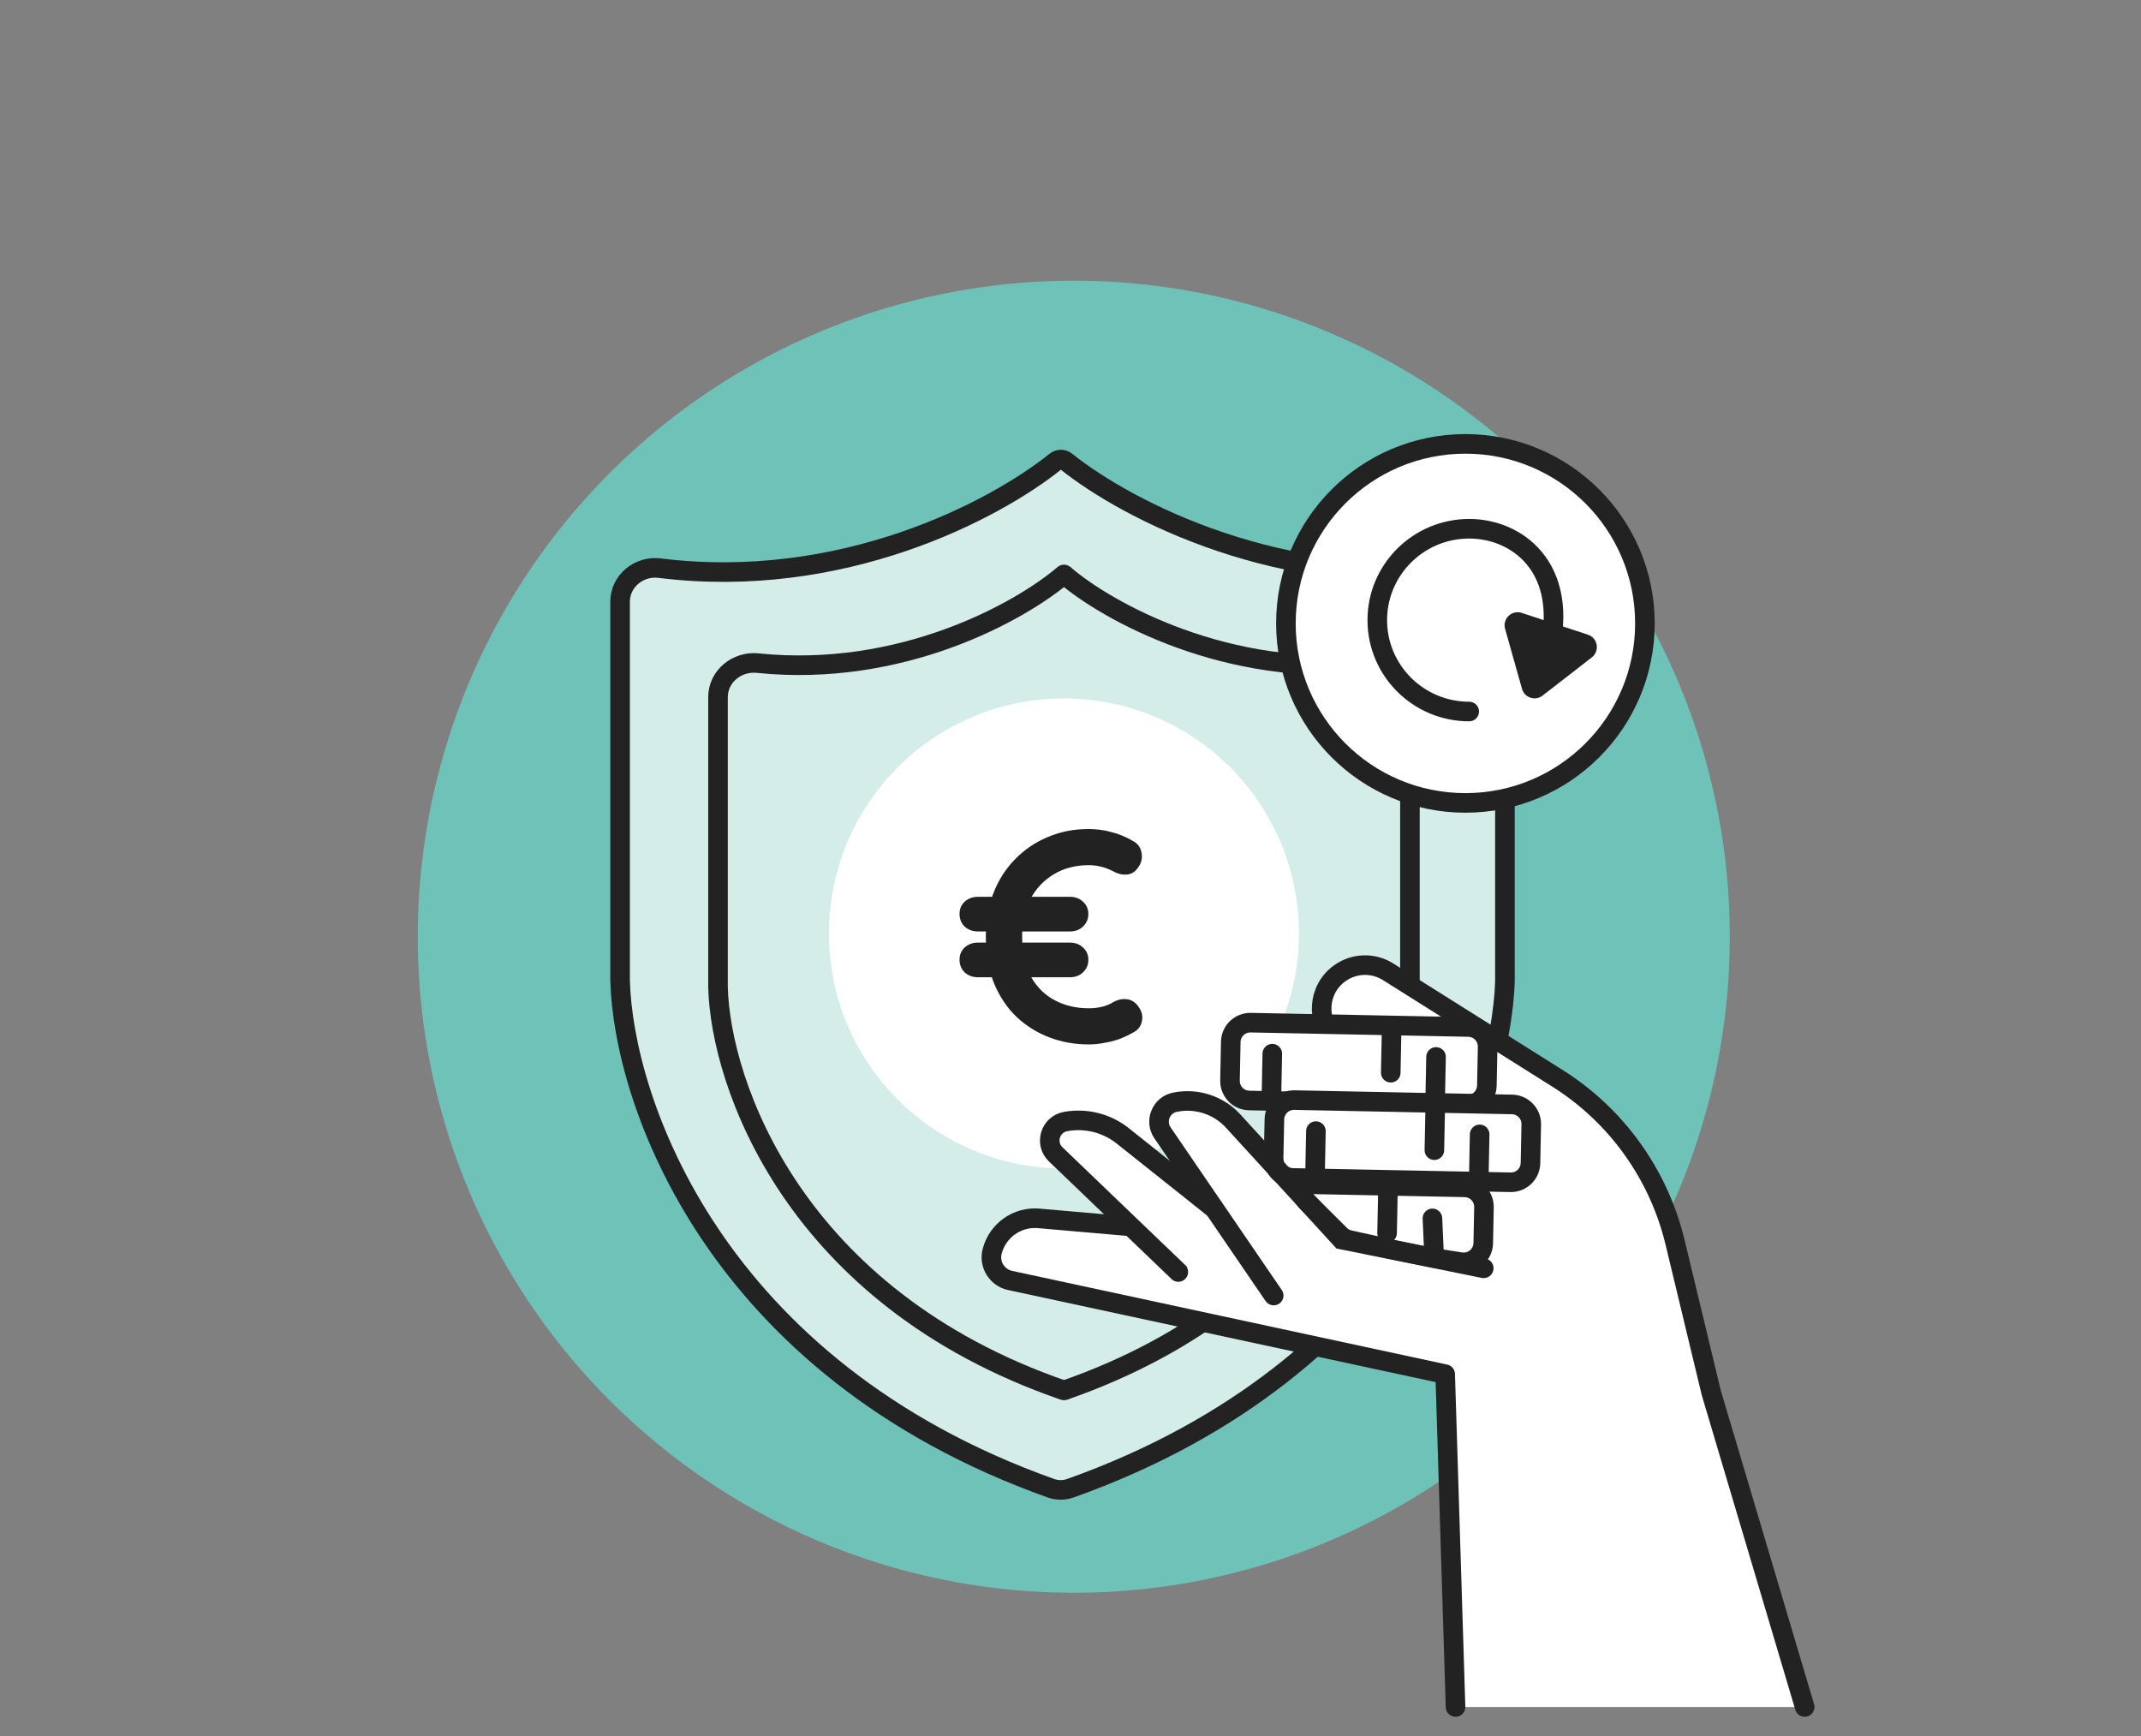 <svg width="328" height="266" viewBox="0 0 328 266" fill="none" xmlns="http://www.w3.org/2000/svg">
<rect x="0" y="0" width="328" height="266" fill="#808080" stroke="none"/>
<g clip-path="url(#clip0_1426_2464)">
<circle cx="164.5" cy="143.5" r="100.5" fill="#6EC2B7"/>
<path d="M101.046 87.035C128.909 90.504 152.286 78.268 161.724 70.686C162.209 70.297 162.901 70.304 163.368 70.715C172.855 78.299 196.623 90.502 224.509 87.034C227.649 86.644 230.555 89.004 230.555 92.168V150.208C230.087 168.592 215.683 209.608 163.971 227.987C163.03 228.321 161.987 228.324 161.042 228C109.374 209.613 95.468 168.587 95 150.208V92.168C95 89.004 97.906 86.644 101.046 87.035Z" fill="#D4EDE9" stroke="#222222" stroke-width="3" stroke-linecap="round"/>
<path d="M163 88C156.204 93.798 138.007 103.849 116.063 101.583C112.913 101.257 110 103.615 110 106.781V151.244C110.371 165.877 121.49 198.714 163 213" stroke="#222222" stroke-width="3" stroke-linecap="round"/>
<path d="M163 88C169.741 93.795 188.111 103.838 209.929 101.59C213.082 101.265 216 103.624 216 106.793V151.255C215.632 165.891 204.206 198.712 163 213" stroke="#222222" stroke-width="3"/>
<circle cx="163" cy="143" r="36" fill="white"/>
<circle cx="224.5" cy="95.5" r="27.5" fill="white" stroke="#222222" stroke-width="3"/>
<path d="M225.084 110.5C225.913 110.5 226.584 109.828 226.584 109C226.584 108.172 225.913 107.5 225.084 107.5V110.5ZM225.084 109V107.5C218.126 107.5 212.5 101.895 212.5 95H211H209.5C209.5 103.569 216.486 110.5 225.084 110.5V109ZM211 95H212.5C212.5 88.105 218.126 82.5 225.084 82.5V81V79.5C216.486 79.5 209.5 86.431 209.5 95H211ZM225.084 81V82.5C228.572 82.5 232.134 83.992 234.313 86.999C236.465 89.969 237.46 94.692 235.275 101.544L236.704 102L238.133 102.456C240.524 94.959 239.599 89.181 236.742 85.239C233.912 81.333 229.375 79.5 225.084 79.5V81Z" fill="#222222"/>
<path d="M236.319 106.561C235.198 107.431 233.553 106.889 233.168 105.524L230.579 96.332C230.145 94.79 231.609 93.389 233.13 93.89L243.264 97.228C244.785 97.729 245.13 99.726 243.864 100.708L236.319 106.561Z" fill="#222222"/>
<path d="M149.826 149.708C149.023 149.708 148.344 149.462 147.788 148.969C147.263 148.446 147 147.8 147 147.031C147 146.262 147.263 145.631 147.788 145.138C148.344 144.646 149.023 144.4 149.826 144.4H163.91C164.713 144.4 165.377 144.646 165.902 145.138C166.458 145.631 166.736 146.262 166.736 147.031C166.736 147.8 166.458 148.446 165.902 148.969C165.377 149.462 164.713 149.708 163.91 149.708H149.826ZM149.826 142.692C149.023 142.692 148.344 142.446 147.788 141.954C147.263 141.431 147 140.785 147 140.015C147 139.246 147.263 138.615 147.788 138.123C148.344 137.631 149.023 137.385 149.826 137.385H163.91C164.713 137.385 165.377 137.631 165.902 138.123C166.458 138.615 166.736 139.246 166.736 140.015C166.736 140.785 166.458 141.431 165.902 141.954C165.377 142.446 164.713 142.692 163.91 142.692H149.826ZM166.782 160C164.682 160 162.69 159.646 160.806 158.938C158.922 158.231 157.239 157.185 155.756 155.8C154.304 154.415 153.146 152.692 152.281 150.631C151.447 148.538 151.031 146.123 151.031 143.385C151.031 141.015 151.417 138.831 152.189 136.831C152.961 134.831 154.057 133.108 155.478 131.662C156.899 130.185 158.567 129.046 160.481 128.246C162.396 127.415 164.497 127 166.782 127C167.956 127 169.114 127.154 170.257 127.462C171.43 127.769 172.511 128.215 173.5 128.8C174.303 129.2 174.766 129.831 174.89 130.692C175.044 131.554 174.828 132.338 174.241 133.046C173.839 133.6 173.314 133.908 172.666 133.969C172.048 134.031 171.415 133.908 170.766 133.6C170.179 133.262 169.546 133 168.867 132.815C168.187 132.631 167.492 132.538 166.782 132.538C164.775 132.538 162.999 133 161.454 133.923C159.91 134.846 158.706 136.123 157.841 137.754C157.007 139.354 156.59 141.231 156.59 143.385C156.59 145.877 157.038 147.954 157.933 149.615C158.86 151.246 160.095 152.462 161.64 153.262C163.184 154.062 164.898 154.462 166.782 154.462C167.492 154.462 168.172 154.385 168.821 154.231C169.5 154.077 170.149 153.8 170.766 153.4C171.415 153.092 172.048 152.985 172.666 153.077C173.314 153.169 173.855 153.492 174.287 154.046C174.905 154.815 175.121 155.615 174.936 156.446C174.781 157.246 174.318 157.831 173.546 158.2C172.836 158.6 172.11 158.938 171.369 159.215C170.627 159.462 169.871 159.646 169.099 159.769C168.357 159.923 167.585 160 166.782 160Z" fill="#222222"/>
<path d="M256.614 190.293L262.17 213.38L276.477 261.5L222.988 261.5L221.401 210.511L154.73 196.153C152.734 195.716 151.489 193.706 151.991 191.724C152.811 188.503 155.841 186.355 159.14 186.646L172.479 187.811L183.673 188.789L194.868 189.767L220.006 174.136L204.536 159.341C201.52 156.458 201.859 151.535 205.237 149.105C207.433 147.523 210.363 147.428 212.658 148.871L238.582 165.176C247.639 170.869 254.105 179.891 256.614 190.293Z" fill="white"/>
<path d="M222.988 261.5L221.401 210.511L154.73 196.153C152.734 195.716 151.489 193.706 151.991 191.724C152.811 188.503 155.841 186.355 159.14 186.646L172.479 187.811L183.673 188.789L194.868 189.767L220.006 174.136L204.536 159.341C201.52 156.458 201.859 151.535 205.237 149.105C207.433 147.523 210.363 147.428 212.658 148.871L238.582 165.176C247.639 170.869 254.105 179.891 256.614 190.293L262.17 213.38L276.478 261.5" stroke="#222222" stroke-width="3" stroke-linecap="round" stroke-linejoin="round"/>
<path d="M172.479 187.811L164.802 179.754L160.644 174.652C160.438 173.96 160.9 172.315 164.394 171.276C167.887 170.238 178.93 178.127 184.015 182.202C181.383 178.68 176.518 171.2 178.113 169.458C183.705 166.95 188.067 170.371 189.549 172.395L201.87 185.412L212.134 196.841L198.062 201.025L183.517 200.068L172.479 187.811Z" fill="white"/>
<path d="M180.514 194.862L180.51 194.851L161.735 176.84C159.997 175.18 160.877 172.246 163.236 171.812C166.247 171.261 169.346 171.993 171.802 173.847L185.931 185.091" stroke="#222222" stroke-width="3" stroke-linecap="round"/>
<path d="M200.075 183.964V183.964C199.233 182.942 199.977 181.404 201.301 181.43L212.646 181.656L224.403 181.89C226.06 181.923 227.376 183.292 227.343 184.949L227.234 190.442C227.198 192.258 225.568 193.626 223.773 193.346L219.718 192.715L213.585 191.468L206.764 189.972C206.206 189.849 205.694 189.569 205.289 189.165L200.075 183.964Z" fill="white"/>
<path d="M219.447 186.646L219.718 192.715M219.718 192.715L223.773 193.346C225.568 193.626 227.198 192.258 227.234 190.442L227.343 184.949C227.376 183.292 226.06 181.923 224.403 181.89L212.646 181.656M219.718 192.715L213.585 191.468L206.764 189.972C206.206 189.849 205.694 189.569 205.289 189.165L200.075 183.964V183.964C199.233 182.942 199.977 181.404 201.301 181.43L212.646 181.656M212.646 181.656L212.502 188.896" stroke="#222222" stroke-width="3" stroke-linecap="round" stroke-linejoin="round"/>
<path d="M188.553 159.603C188.586 157.947 189.955 156.631 191.612 156.664L213.207 157.093L224.965 157.327C226.621 157.36 227.937 158.73 227.904 160.386L227.786 166.312C227.753 167.969 226.384 169.285 224.727 169.252L219.856 169.155L194.77 168.656L191.374 168.588C189.718 168.555 188.402 167.186 188.435 165.529L188.553 159.603Z" fill="white"/>
<path d="M220 161.915L219.856 169.155M219.856 169.155L224.727 169.252C226.384 169.285 227.753 167.969 227.786 166.312L227.904 160.386C227.937 158.73 226.621 157.36 224.965 157.327L213.207 157.093M219.856 169.155L194.77 168.656M213.207 157.093L191.612 156.664C189.955 156.631 188.586 157.947 188.553 159.603L188.435 165.529C188.402 167.186 189.718 168.555 191.374 168.588L194.77 168.656M213.207 157.093L213.063 164.333M194.914 161.416L194.77 168.656" stroke="#222222" stroke-width="3" stroke-linecap="round" stroke-linejoin="round"/>
<path d="M195.235 171.467C195.268 169.811 196.638 168.494 198.294 168.527L219.89 168.957L231.647 169.191C233.304 169.224 234.62 170.593 234.587 172.25L234.469 178.176C234.436 179.832 233.067 181.149 231.41 181.116L226.539 181.019L201.452 180.52L198.057 180.452C196.401 180.419 195.084 179.05 195.117 177.393L195.235 171.467Z" fill="white"/>
<path d="M226.683 173.779L226.539 181.019M226.539 181.019L231.41 181.116C233.067 181.149 234.436 179.832 234.469 178.176L234.587 172.25C234.62 170.593 233.304 169.224 231.647 169.191L219.89 168.957M226.539 181.019L201.452 180.52M219.89 168.957L198.294 168.527C196.638 168.494 195.268 169.811 195.235 171.467L195.117 177.393C195.084 179.05 196.401 180.419 198.057 180.452L201.452 180.52M219.89 168.957L219.746 176.197M201.596 173.28L201.452 180.52" stroke="#222222" stroke-width="3" stroke-linecap="round" stroke-linejoin="round"/>
<path d="M205.515 189.884L205.217 191.354L204.738 191.257L204.408 190.897L205.515 189.884ZM188.924 171.746L187.817 172.758L187.817 172.757L188.924 171.746ZM179.978 168.857L180.284 170.326L180.282 170.326L179.978 168.857ZM178.098 173.552L179.334 172.701L179.336 172.705L178.098 173.552ZM196.369 197.623C196.836 198.307 196.661 199.24 195.977 199.708C195.293 200.175 194.36 200 193.892 199.316L196.369 197.623ZM225.995 193.57C226.389 192.841 227.299 192.569 228.028 192.963C228.757 193.357 229.028 194.267 228.634 194.996L225.995 193.57ZM227.306 194.298L228.626 195.011C228.312 195.592 227.656 195.899 227.009 195.768L227.306 194.298ZM216.411 192.091L216.113 193.561L216.113 193.561L216.411 192.091ZM205.515 189.884L204.408 190.897L187.817 172.758L188.924 171.746L190.031 170.733L206.622 188.872L205.515 189.884ZM188.924 171.746L187.817 172.757C185.915 170.677 183.053 169.749 180.284 170.326L179.978 168.857L179.672 167.389C183.478 166.596 187.416 167.871 190.031 170.734L188.924 171.746ZM179.978 168.857L180.282 170.326C179.218 170.546 178.712 171.798 179.334 172.701L178.098 173.552L176.863 174.403C175.026 171.736 176.504 168.045 179.673 167.388L179.978 168.857ZM178.098 173.552L179.336 172.705L196.369 197.623L195.131 198.469L193.892 199.316L176.86 174.398L178.098 173.552ZM227.315 194.283L228.634 194.996L228.626 195.011L227.306 194.298L225.987 193.585L225.995 193.57L227.315 194.283ZM227.306 194.298L227.009 195.768L216.113 193.561L216.411 192.091L216.709 190.621L227.604 192.828L227.306 194.298ZM216.411 192.091L216.113 193.561L205.217 191.354L205.515 189.884L205.813 188.414L216.709 190.621L216.411 192.091Z" fill="#222222"/>
</g>
<defs>
<clipPath id="clip0_1426_2464">
<rect width="328" height="266" fill="white"/>
</clipPath>
</defs>
</svg>
